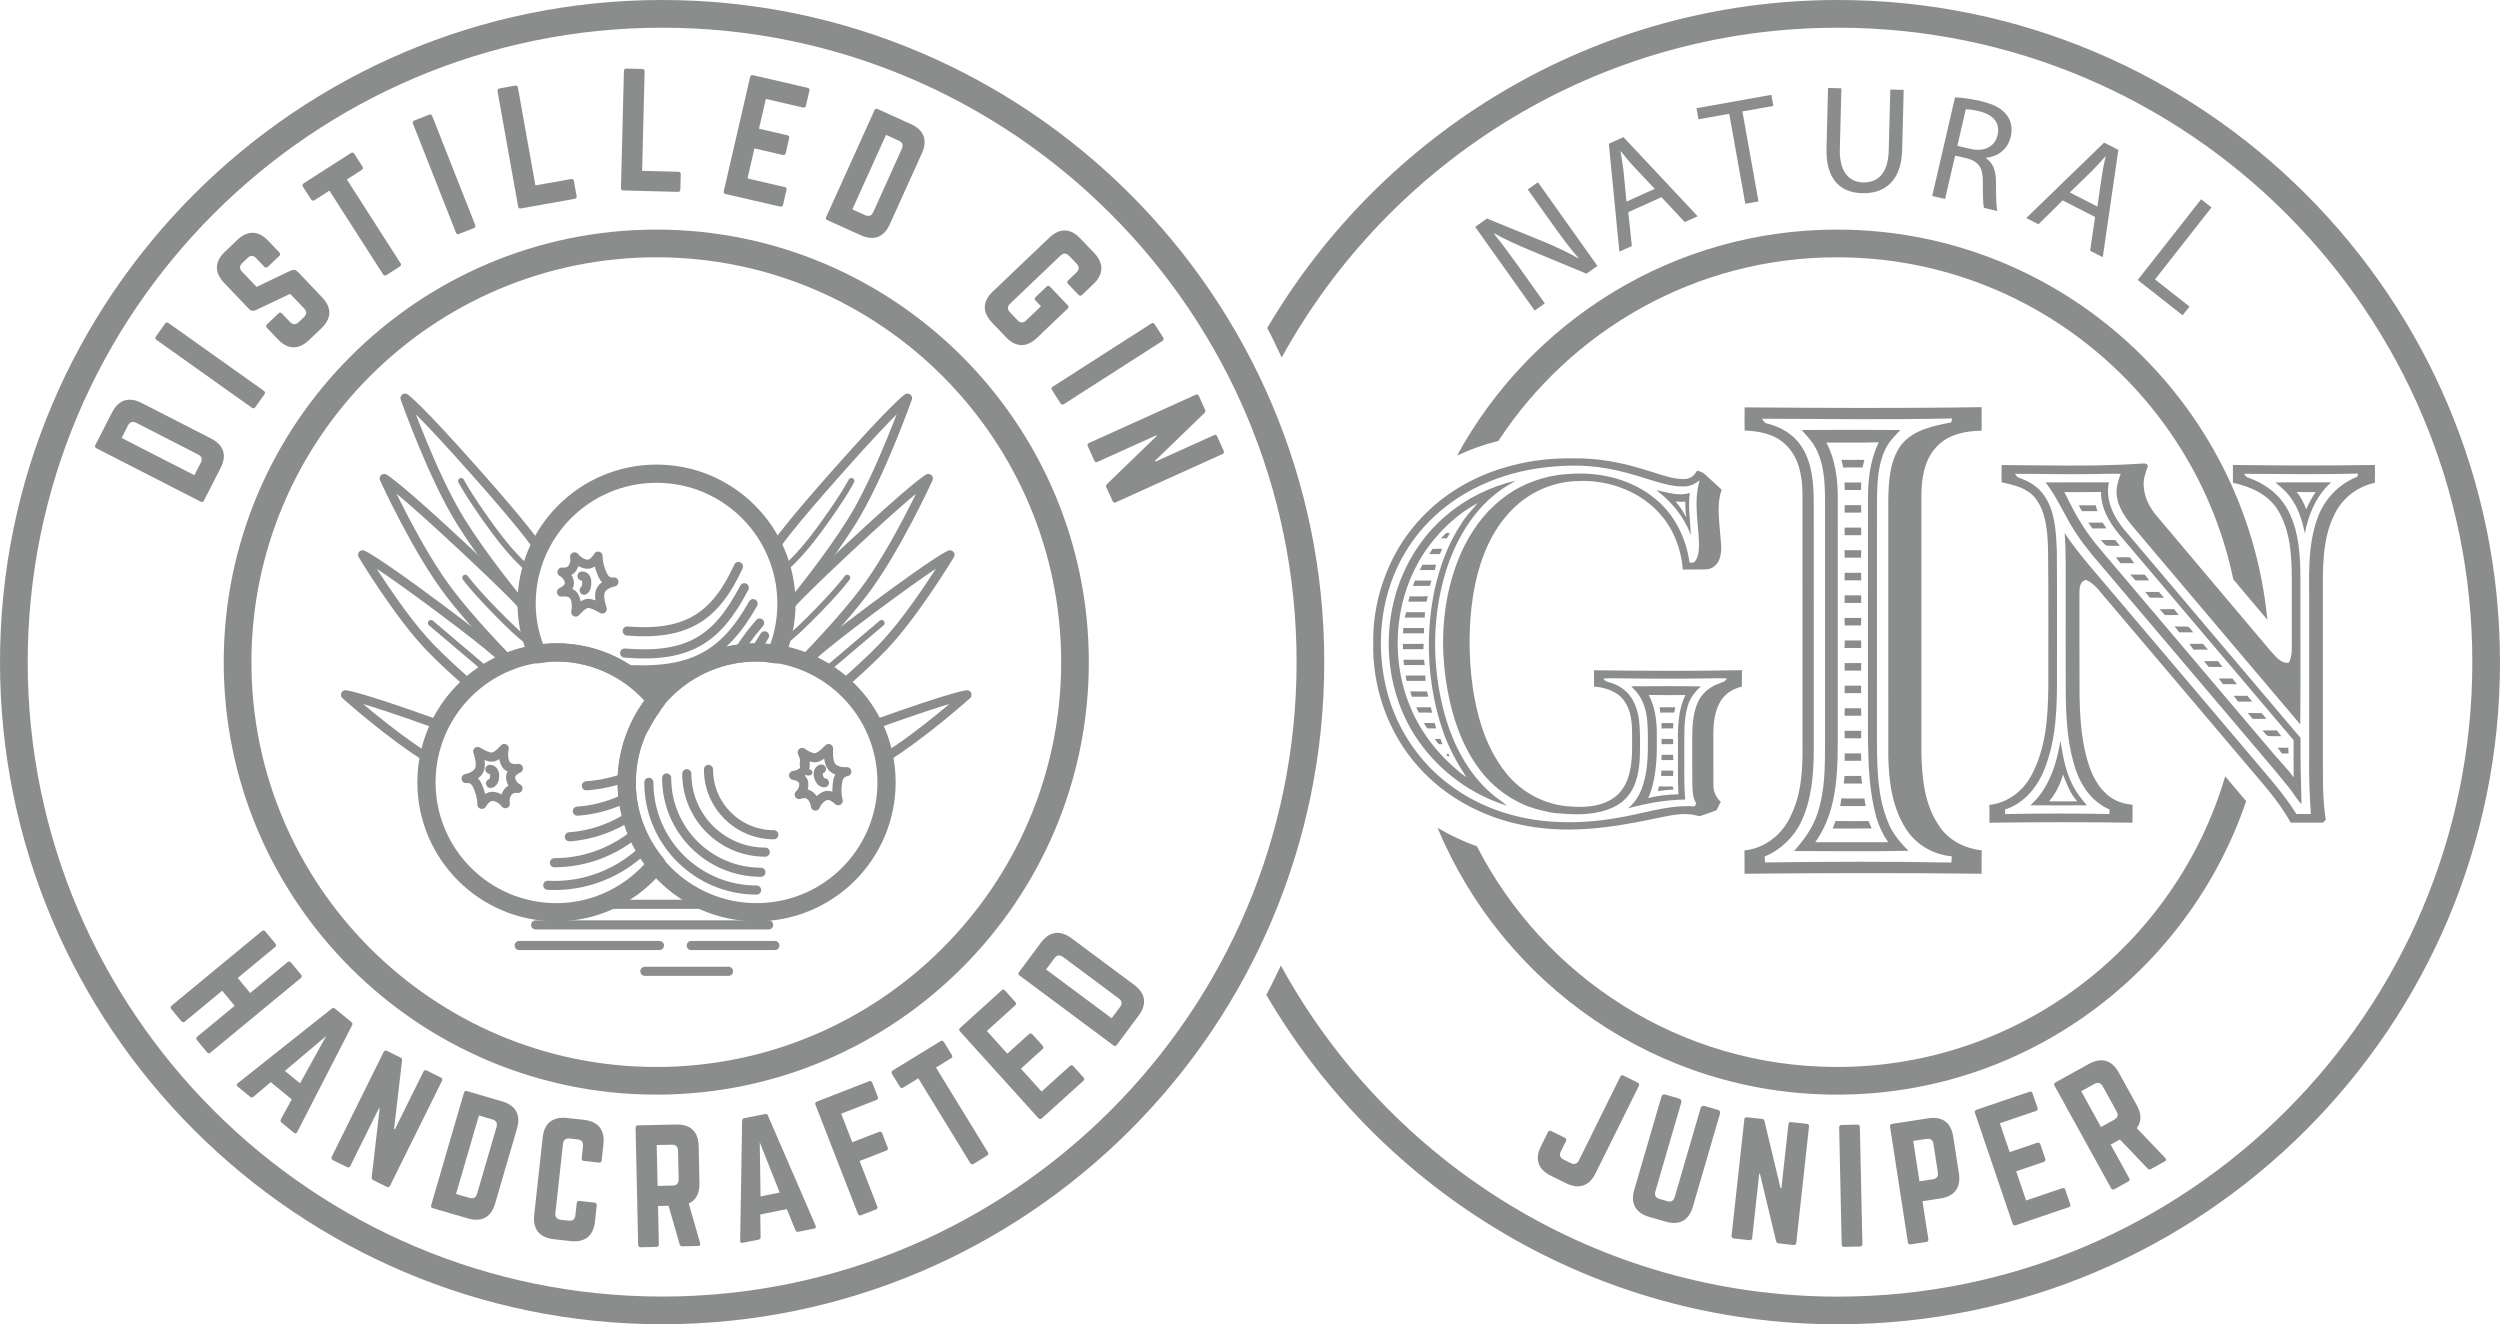 <?xml version="1.0" encoding="utf-8"?>
<!-- Generator: Adobe Illustrator 16.0.0, SVG Export Plug-In . SVG Version: 6.00 Build 0)  -->
<!DOCTYPE svg PUBLIC "-//W3C//DTD SVG 1.1//EN" "http://www.w3.org/Graphics/SVG/1.1/DTD/svg11.dtd">
<svg version="1.1" id="Ebene_1" xmlns="http://www.w3.org/2000/svg" xmlns:xlink="http://www.w3.org/1999/xlink" x="0px" y="0px"
	 width="78.4px" height="41.528px" viewBox="0 0 78.4 41.528" enable-background="new 0 0 78.4 41.528" xml:space="preserve">
<g>
	<path fill="#8B8D8D" d="M48.127,9.74l-1.865-2.624l0.369-0.263l1.785,0.729c0.412,0.169,0.761,0.338,1.076,0.518l0.006-0.01
		c-0.281-0.329-0.516-0.642-0.807-1.05l-0.78-1.098l0.319-0.227l1.865,2.624l-0.342,0.244l-1.78-0.739
		c-0.39-0.162-0.778-0.336-1.113-0.527l-0.009,0.013c0.255,0.316,0.487,0.626,0.797,1.062l0.797,1.121L48.127,9.74z"/>
</g>
<g>
	<path fill="#8B8D8D" d="M51.063,6.653l0.112,1.061l-0.392,0.177l-0.33-3.384L50.911,4.3l2.327,2.481l-0.405,0.183l-0.73-0.781
		L51.063,6.653z M51.891,5.922l-0.669-0.713c-0.152-0.162-0.273-0.317-0.395-0.467l-0.008,0.004
		c0.035,0.194,0.067,0.394,0.092,0.597l0.096,0.979L51.891,5.922z"/>
</g>
<g>
	<path fill="#8B8D8D" d="M54.229,3.569l-0.964,0.172l-0.063-0.348l2.347-0.419l0.063,0.348l-0.97,0.173l0.504,2.821L54.732,6.39
		L54.229,3.569z"/>
</g>
<g>
	<path fill="#8B8D8D" d="M57.746,2.77l-0.049,1.905c-0.018,0.721,0.295,1.034,0.725,1.045c0.477,0.012,0.791-0.295,0.809-1.007
		l0.049-1.905l0.42,0.011l-0.048,1.877c-0.024,0.988-0.556,1.381-1.253,1.363c-0.659-0.017-1.145-0.406-1.119-1.404l0.047-1.896
		L57.746,2.77z"/>
</g>
<g>
	<path fill="#8B8D8D" d="M61.309,3.052c0.214,0.006,0.512,0.051,0.791,0.115c0.434,0.1,0.695,0.243,0.849,0.465
		c0.126,0.176,0.165,0.41,0.109,0.652c-0.096,0.414-0.42,0.629-0.775,0.664l-0.003,0.015c0.222,0.139,0.314,0.396,0.314,0.738
		c0.001,0.462,0.006,0.781,0.043,0.917l-0.418-0.097c-0.031-0.1-0.039-0.386-0.037-0.797c0.007-0.454-0.123-0.656-0.488-0.755
		l-0.381-0.088L60.998,6.24l-0.404-0.093L61.309,3.052z M61.383,4.574l0.414,0.096c0.433,0.1,0.763-0.074,0.846-0.433
		c0.094-0.404-0.159-0.649-0.586-0.752c-0.196-0.046-0.34-0.059-0.41-0.056L61.383,4.574z"/>
</g>
<g>
	<path fill="#8B8D8D" d="M64.686,6.285l-0.76,0.749l-0.383-0.196l2.441-2.366L66.432,4.7l-0.49,3.366l-0.396-0.202l0.155-1.059
		L64.686,6.285z M65.773,6.478l0.142-0.968c0.031-0.221,0.076-0.412,0.119-0.6l-0.009-0.004c-0.13,0.147-0.266,0.298-0.41,0.444
		L64.91,6.035L65.773,6.478z"/>
</g>
<g>
	<path fill="#8B8D8D" d="M69.028,6.249l0.326,0.256l-1.773,2.258l1.082,0.85l-0.216,0.274L67.039,8.78L69.028,6.249z"/>
</g>
<g>
	<defs>
		<rect id="SVGID_1_" y="0" width="78.4" height="41.528"/>
	</defs>
	<clipPath id="SVGID_2_">
		<use xlink:href="#SVGID_1_"  overflow="visible"/>
	</clipPath>
	<path clip-path="url(#SVGID_2_)" fill="#8B8D8D" d="M38.171,13.685c-0.022-0.047-0.058-0.057-0.101-0.038l-1.839,0.831
		l-0.011-0.026l1.551-1.5c0.034-0.03,0.039-0.064,0.021-0.103l-0.194-0.431c-0.02-0.044-0.058-0.058-0.102-0.038l-3.345,1.512
		c-0.043,0.02-0.058,0.058-0.038,0.101l0.205,0.453c0.021,0.048,0.057,0.058,0.101,0.038l1.847-0.835l0.009,0.022l-1.558,1.508
		c-0.033,0.03-0.039,0.064-0.021,0.104l0.195,0.43c0.019,0.044,0.057,0.058,0.101,0.039l3.345-1.513
		c0.044-0.019,0.058-0.057,0.038-0.101L38.171,13.685z M36.21,10.168c-0.028-0.045-0.065-0.049-0.105-0.023l-3.091,1.981
		c-0.04,0.026-0.052,0.061-0.023,0.106l0.268,0.418c0.026,0.04,0.065,0.049,0.105,0.023l3.091-1.981
		c0.04-0.026,0.049-0.066,0.023-0.106L36.21,10.168z M31.133,9.143c-0.325,0.31-0.333,0.648-0.023,0.973l0.436,0.457
		c0.307,0.322,0.648,0.333,0.973,0.023l0.962-0.917c0.038-0.036,0.035-0.073,0.002-0.108L32.929,8.99
		c-0.036-0.038-0.07-0.039-0.108-0.003l-0.346,0.33c-0.034,0.033-0.038,0.07-0.002,0.108l0.172,0.18l-0.464,0.442
		c-0.094,0.09-0.185,0.084-0.271-0.006l-0.238-0.249c-0.086-0.09-0.087-0.182,0.007-0.271l1.578-1.505
		c0.09-0.085,0.181-0.087,0.27,0.007l0.238,0.249c0.086,0.09,0.084,0.185-0.006,0.271l-0.263,0.251
		c-0.035,0.033-0.039,0.07-0.003,0.108l0.33,0.345c0.033,0.035,0.073,0.036,0.108,0.003l0.36-0.343
		c0.325-0.31,0.33-0.651,0.023-0.973l-0.436-0.457c-0.31-0.325-0.647-0.333-0.972-0.023L31.133,9.143z M26.73,6.565l1.056-2.335
		l0.401,0.181c0.114,0.051,0.147,0.14,0.094,0.258l-0.896,1.982c-0.053,0.118-0.14,0.147-0.254,0.096L26.73,6.565z M25.91,6.804
		c-0.022,0.048-0.01,0.079,0.038,0.101l1.046,0.472c0.409,0.185,0.725,0.066,0.91-0.343l1.007-2.227
		c0.185-0.409,0.067-0.729-0.342-0.914l-1.045-0.473c-0.048-0.022-0.082-0.005-0.101,0.038L25.91,6.804z M25.382,2.844
		c0.011-0.046-0.001-0.078-0.057-0.091l-1.714-0.396c-0.042-0.009-0.076,0.012-0.087,0.059l-0.826,3.577
		c-0.01,0.046,0.011,0.081,0.053,0.091l1.714,0.395c0.056,0.013,0.081-0.011,0.092-0.057l0.107-0.466
		c0.012-0.051-0.002-0.078-0.057-0.091l-1.165-0.269l0.217-0.942l0.89,0.206c0.047,0.01,0.081-0.011,0.093-0.062l0.106-0.461
		c0.012-0.051-0.009-0.086-0.056-0.096l-0.89-0.206l0.215-0.932l1.165,0.269c0.056,0.013,0.082-0.016,0.093-0.062L25.382,2.844z
		 M20.137,5.357l1.137,0.029c0.052,0.001,0.075,0.03,0.074,0.078l-0.012,0.478c-0.001,0.053-0.026,0.076-0.078,0.075l-1.711-0.044
		c-0.048-0.001-0.076-0.026-0.074-0.078l0.093-3.67c0.001-0.048,0.03-0.076,0.078-0.075l0.497,0.013
		c0.052,0.001,0.076,0.03,0.074,0.078L20.137,5.357z M16.79,5.815l1.12-0.2c0.051-0.009,0.08,0.015,0.088,0.062l0.084,0.471
		c0.01,0.051-0.01,0.079-0.061,0.088l-1.685,0.301c-0.047,0.009-0.079-0.01-0.088-0.062l-0.646-3.614
		c-0.008-0.047,0.015-0.08,0.062-0.088l0.489-0.088c0.052-0.009,0.081,0.015,0.089,0.062L16.79,5.815z M12.994,3.779
		c-0.049,0.019-0.061,0.054-0.043,0.099l1.347,3.415c0.017,0.045,0.05,0.062,0.099,0.043l0.462-0.182
		c0.044-0.018,0.06-0.055,0.043-0.099l-1.347-3.416c-0.017-0.044-0.054-0.06-0.099-0.043L12.994,3.779z M9.523,5.749
		C9.483,5.774,9.475,5.813,9.5,5.854l0.258,0.402c0.026,0.04,0.066,0.048,0.106,0.023l0.467-0.3l1.682,2.625
		c0.028,0.044,0.065,0.049,0.106,0.023l0.418-0.268c0.044-0.029,0.051-0.062,0.023-0.106l-1.682-2.624l0.466-0.3
		c0.045-0.028,0.049-0.065,0.024-0.105L11.11,4.823c-0.026-0.041-0.062-0.052-0.106-0.023L9.523,5.749z M7.051,7.897
		C6.729,8.205,6.718,8.545,7.028,8.871l0.778,0.816C7.869,9.752,7.94,9.765,8.022,9.726l1.077-0.512l0.439,0.461
		c0.089,0.093,0.084,0.184-0.006,0.27l-0.166,0.159c-0.087,0.082-0.182,0.087-0.271-0.006L8.841,9.831
		c-0.036-0.038-0.07-0.039-0.108-0.003l-0.36,0.343c-0.034,0.033-0.039,0.07-0.002,0.108l0.346,0.364
		c0.31,0.325,0.651,0.329,0.973,0.023l0.388-0.37c0.325-0.31,0.333-0.648,0.023-0.973L9.339,8.523
		C9.276,8.458,9.209,8.45,9.127,8.481L8.046,8.997L7.59,8.519c-0.086-0.09-0.08-0.188,0.007-0.27L7.763,8.09
		C7.857,8,7.948,8.007,8.034,8.097l0.257,0.269C8.324,8.4,8.364,8.402,8.399,8.369l0.36-0.343C8.797,7.99,8.794,7.953,8.761,7.917
		l-0.35-0.367c-0.31-0.325-0.647-0.333-0.972-0.023L7.051,7.897z M4.889,10.552c-0.03,0.043-0.021,0.079,0.018,0.107l2.992,2.128
		c0.039,0.027,0.076,0.025,0.107-0.018l0.288-0.405c0.027-0.039,0.021-0.079-0.018-0.107l-2.992-2.127
		c-0.039-0.028-0.079-0.021-0.107,0.018L4.889,10.552z M6.095,14.902l-2.281-1.168l0.2-0.392c0.057-0.111,0.147-0.14,0.262-0.081
		l1.937,0.992c0.115,0.059,0.139,0.147,0.083,0.257L6.095,14.902z M6.292,15.732c0.047,0.024,0.079,0.014,0.103-0.033l0.523-1.021
		c0.205-0.4,0.101-0.722-0.299-0.926l-2.175-1.114c-0.399-0.205-0.725-0.104-0.93,0.296l-0.523,1.021
		c-0.024,0.047-0.009,0.082,0.033,0.103L6.292,15.732z"/>
	<path clip-path="url(#SVGID_2_)" fill="#8B8D8D" d="M34.861,31.932l-2.056-1.53l0.263-0.353c0.074-0.101,0.168-0.114,0.271-0.037
		l1.746,1.3c0.103,0.077,0.113,0.167,0.039,0.268L34.861,31.932z M34.917,32.783c0.042,0.032,0.075,0.027,0.107-0.015l0.685-0.921
		c0.268-0.36,0.219-0.694-0.142-0.962l-1.96-1.459c-0.36-0.269-0.698-0.222-0.966,0.138l-0.685,0.921
		c-0.032,0.042-0.023,0.078,0.015,0.106L34.917,32.783z M31.518,31.064c-0.032-0.036-0.066-0.044-0.108-0.006l-1.305,1.18
		c-0.032,0.028-0.034,0.069-0.002,0.104l2.461,2.724c0.032,0.036,0.072,0.038,0.104,0.009l1.305-1.179
		c0.043-0.039,0.038-0.073,0.006-0.107l-0.32-0.354c-0.036-0.039-0.066-0.044-0.108-0.006l-0.887,0.801l-0.648-0.717l0.678-0.612
		c0.035-0.032,0.037-0.071,0.002-0.11l-0.317-0.352c-0.035-0.039-0.076-0.041-0.111-0.009l-0.678,0.612l-0.641-0.71l0.886-0.802
		c0.043-0.039,0.035-0.075,0.003-0.111L31.518,31.064z M27.996,33.569c-0.041,0.025-0.05,0.065-0.025,0.106l0.249,0.407
		c0.025,0.041,0.065,0.05,0.105,0.024l0.473-0.29l1.629,2.659c0.027,0.044,0.064,0.05,0.105,0.025l0.423-0.261
		c0.045-0.026,0.053-0.06,0.025-0.104l-1.628-2.658l0.473-0.29c0.045-0.027,0.05-0.063,0.025-0.104l-0.249-0.407
		c-0.025-0.041-0.06-0.053-0.105-0.025L27.996,33.569z M27.354,33.951c-0.017-0.045-0.054-0.061-0.099-0.044l-1.639,0.64
		c-0.049,0.019-0.061,0.054-0.043,0.099l1.332,3.421c0.017,0.044,0.05,0.063,0.099,0.043l0.463-0.18
		c0.044-0.017,0.061-0.055,0.043-0.099l-0.553-1.422l0.837-0.326c0.045-0.018,0.063-0.051,0.044-0.1l-0.173-0.444
		c-0.018-0.045-0.055-0.061-0.099-0.043l-0.838,0.325l-0.349-0.896l1.105-0.43c0.045-0.019,0.061-0.056,0.044-0.1L27.354,33.951z
		 M24.451,37.399l-0.6,0.12l-0.025-1.697L24.451,37.399z M25.528,38.53c0.057-0.011,0.07-0.043,0.05-0.093l-1.495-3.451
		c-0.018-0.045-0.05-0.058-0.092-0.049l-0.652,0.129c-0.042,0.009-0.066,0.033-0.066,0.082l-0.062,3.76
		c-0.003,0.055,0.026,0.078,0.077,0.067l0.502-0.099c0.042-0.01,0.061-0.037,0.062-0.081l-0.01-0.71l0.834-0.166l0.268,0.659
		c0.017,0.039,0.045,0.059,0.088,0.051L25.528,38.53z M20.622,37.19l-0.028-1.282l0.474-0.01c0.124-0.003,0.192,0.063,0.195,0.188
		l0.02,0.898c0.002,0.124-0.063,0.193-0.187,0.195L20.622,37.19z M21.91,35.938c-0.01-0.449-0.254-0.683-0.703-0.673l-1.2,0.026
		c-0.048,0.001-0.076,0.03-0.075,0.077l0.08,3.672c0.001,0.048,0.031,0.075,0.078,0.074l0.497-0.011
		c0.048-0.001,0.076-0.031,0.075-0.078l-0.026-1.205l0.33-0.007l0.347,1.207c0.01,0.043,0.035,0.066,0.082,0.065l0.497-0.012
		c0.053-0.001,0.081-0.029,0.065-0.087L21.6,37.742c0.227-0.105,0.342-0.317,0.335-0.638L21.91,35.938z M18.924,35.878
		c0.049-0.446-0.167-0.71-0.609-0.76l-0.533-0.058c-0.446-0.049-0.714,0.162-0.763,0.608l-0.267,2.434
		c-0.048,0.447,0.168,0.711,0.614,0.76l0.533,0.059c0.442,0.048,0.71-0.163,0.759-0.609l0.056-0.513
		c0.005-0.048-0.02-0.08-0.068-0.085l-0.475-0.053c-0.052-0.006-0.079,0.021-0.084,0.068l-0.042,0.38
		c-0.014,0.129-0.087,0.184-0.211,0.17l-0.247-0.027c-0.124-0.014-0.184-0.082-0.17-0.211l0.238-2.167
		c0.013-0.124,0.082-0.185,0.211-0.17l0.247,0.027c0.124,0.013,0.183,0.087,0.17,0.211l-0.042,0.38
		c-0.005,0.047,0.015,0.078,0.068,0.084l0.475,0.053c0.047,0.005,0.079-0.021,0.084-0.068L18.924,35.878z M14.301,37.443
		l0.718-2.461l0.422,0.123c0.12,0.035,0.165,0.118,0.129,0.242l-0.609,2.089c-0.036,0.124-0.117,0.165-0.237,0.13L14.301,37.443z
		 M13.522,37.794c-0.015,0.051,0.001,0.08,0.052,0.095l1.101,0.321c0.431,0.126,0.728-0.037,0.853-0.469l0.684-2.346
		c0.126-0.431-0.035-0.731-0.467-0.857l-1.101-0.321c-0.051-0.015-0.082,0.006-0.095,0.052L13.522,37.794z M13.382,33.571
		c-0.048-0.022-0.082-0.008-0.103,0.035l-0.895,1.809l-0.026-0.014l0.25-2.144c0.006-0.044-0.011-0.074-0.049-0.093l-0.424-0.21
		c-0.043-0.021-0.081-0.009-0.103,0.033l-1.629,3.29c-0.021,0.043-0.008,0.081,0.034,0.104l0.446,0.22
		c0.047,0.023,0.081,0.008,0.102-0.034l0.9-1.816l0.021,0.011l-0.25,2.154c-0.006,0.045,0.011,0.074,0.05,0.094l0.423,0.21
		c0.043,0.021,0.082,0.008,0.103-0.035l1.629-3.29c0.021-0.043,0.009-0.081-0.034-0.102L13.382,33.571z M9.408,33.972l-0.473-0.388
		l1.296-1.096L9.408,33.972z M9.217,35.521c0.044,0.037,0.077,0.027,0.103-0.02l1.72-3.345c0.023-0.043,0.013-0.075-0.02-0.104
		l-0.513-0.421c-0.033-0.027-0.068-0.031-0.105,0L7.456,33.97c-0.045,0.032-0.045,0.069-0.004,0.103l0.395,0.324
		c0.033,0.027,0.067,0.024,0.102-0.003l0.542-0.458l0.658,0.54l-0.34,0.625c-0.02,0.039-0.017,0.073,0.017,0.1L9.217,35.521z
		 M7.845,31.141l-0.39-0.472L8.627,29.7c0.036-0.03,0.04-0.07,0.01-0.107l-0.313-0.379c-0.037-0.045-0.074-0.045-0.111-0.015
		l-2.831,2.337c-0.037,0.03-0.044,0.067-0.008,0.111l0.314,0.38c0.03,0.036,0.07,0.04,0.107,0.011l1.173-0.969l0.39,0.473
		L6.186,32.51c-0.037,0.031-0.04,0.071-0.01,0.107l0.313,0.38c0.037,0.045,0.074,0.045,0.111,0.014l2.831-2.337
		c0.037-0.03,0.044-0.067,0.007-0.111l-0.313-0.38c-0.03-0.036-0.071-0.04-0.108-0.01L7.845,31.141z"/>
	<path clip-path="url(#SVGID_2_)" fill="#8B8D8D" d="M65.886,35.343l-0.619-1.123l0.415-0.229c0.108-0.06,0.199-0.032,0.26,0.075
		l0.435,0.788c0.061,0.108,0.034,0.199-0.075,0.26L65.886,35.343z M66.445,33.635c-0.217-0.393-0.542-0.487-0.936-0.271l-1.05,0.581
		c-0.042,0.023-0.053,0.063-0.029,0.104l1.774,3.214c0.023,0.042,0.063,0.053,0.104,0.03l0.435-0.24
		c0.042-0.023,0.053-0.063,0.03-0.104l-0.582-1.054l0.289-0.16l0.868,0.908c0.028,0.033,0.061,0.042,0.103,0.02l0.435-0.24
		c0.047-0.025,0.058-0.064,0.018-0.107l-0.895-0.938c0.152-0.198,0.155-0.44,0-0.721L66.445,33.635z M63.74,34.287
		c-0.015-0.045-0.043-0.066-0.097-0.049l-1.665,0.566c-0.041,0.014-0.06,0.05-0.044,0.095l1.181,3.477
		c0.015,0.046,0.052,0.063,0.092,0.05l1.666-0.566c0.054-0.018,0.063-0.052,0.048-0.097l-0.153-0.452
		c-0.018-0.05-0.043-0.065-0.098-0.048l-1.132,0.384l-0.31-0.915l0.863-0.293c0.047-0.016,0.063-0.052,0.048-0.102l-0.152-0.447
		c-0.018-0.05-0.054-0.068-0.099-0.053l-0.865,0.294l-0.308-0.906l1.132-0.384c0.055-0.02,0.062-0.057,0.047-0.103L63.74,34.287z
		 M60.194,37.047l-0.195-1.268l0.416-0.063c0.128-0.02,0.2,0.037,0.218,0.16l0.138,0.889c0.018,0.118-0.032,0.199-0.16,0.218
		L60.194,37.047z M59.831,38.96c0.007,0.047,0.04,0.07,0.087,0.063l0.491-0.075c0.052-0.008,0.071-0.039,0.064-0.088l-0.184-1.19
		l0.567-0.087c0.443-0.068,0.643-0.346,0.576-0.784l-0.179-1.154c-0.067-0.443-0.34-0.643-0.783-0.575l-1.135,0.175
		c-0.048,0.008-0.071,0.04-0.063,0.087L59.831,38.96z M57.75,35.279c-0.052,0.001-0.076,0.03-0.074,0.078l0.079,3.67
		c0.002,0.049,0.026,0.076,0.079,0.075l0.496-0.011c0.048-0.001,0.076-0.03,0.075-0.078l-0.08-3.671
		c-0.001-0.047-0.03-0.075-0.078-0.074L57.75,35.279z M56.169,35.189c-0.052-0.006-0.079,0.021-0.084,0.067l-0.22,2.006
		l-0.028-0.003l-0.502-2.099c-0.01-0.044-0.036-0.067-0.079-0.071l-0.47-0.052c-0.047-0.005-0.079,0.021-0.084,0.067l-0.4,3.65
		c-0.005,0.047,0.021,0.079,0.068,0.084l0.494,0.054c0.052,0.006,0.079-0.02,0.084-0.067l0.221-2.016l0.023,0.003l0.506,2.109
		c0.01,0.044,0.036,0.065,0.079,0.071l0.47,0.051c0.047,0.006,0.079-0.021,0.084-0.067l0.4-3.649
		c0.005-0.048-0.021-0.079-0.068-0.084L56.169,35.189z M53.45,34.682c-0.05-0.015-0.104,0.015-0.118,0.065l-0.813,2.791
		c-0.036,0.124-0.118,0.165-0.237,0.13l-0.239-0.07c-0.12-0.034-0.167-0.113-0.13-0.237l0.813-2.791
		c0.015-0.05-0.015-0.103-0.065-0.117l-0.44-0.129c-0.051-0.015-0.104,0.015-0.118,0.065l-0.852,2.919
		c-0.125,0.431,0.037,0.728,0.468,0.854l0.516,0.149c0.431,0.125,0.727-0.037,0.853-0.468l0.852-2.919
		c0.015-0.051-0.016-0.104-0.065-0.119L53.45,34.682z M49.515,36.389c-0.056,0.111-0.146,0.142-0.257,0.086l-0.223-0.11
		c-0.112-0.055-0.142-0.145-0.087-0.256l0.161-0.325c0.021-0.044,0.008-0.081-0.034-0.103l-0.428-0.212
		c-0.047-0.024-0.082-0.009-0.104,0.034l-0.22,0.445c-0.2,0.402-0.092,0.723,0.311,0.922l0.48,0.237
		c0.398,0.198,0.722,0.093,0.922-0.311l1.358-2.742c0.021-0.043,0.008-0.081-0.035-0.102l-0.445-0.222
		c-0.047-0.022-0.081-0.008-0.102,0.035L49.515,36.389z"/>
	<path clip-path="url(#SVGID_2_)" fill="#8B8D8D" d="M20.764,0.869c-10.97,0-19.895,8.926-19.895,19.896
		c0,10.97,8.925,19.895,19.895,19.895c10.971,0,19.897-8.925,19.897-19.895C40.661,9.795,31.735,0.869,20.764,0.869 M20.764,41.528
		C9.314,41.528,0,32.215,0,20.765S9.314,0,20.764,0s20.765,9.315,20.765,20.765S32.214,41.528,20.764,41.528"/>
	<path clip-path="url(#SVGID_2_)" fill="#8B8D8D" d="M78.4,20.766C78.4,9.316,69.085,0,57.636,0
		c-7.625,0-14.285,4.144-17.896,10.287c0.165,0.3,0.303,0.616,0.454,0.925c3.386-6.158,9.933-10.343,17.442-10.343
		c10.971,0,19.896,8.926,19.896,19.897c0,10.97-8.926,19.896-19.896,19.896c-7.526,0-14.088-4.202-17.468-10.384
		c-0.15,0.309-0.292,0.62-0.457,0.92c3.604,6.167,10.28,10.331,17.925,10.331C69.085,41.528,78.4,32.215,78.4,20.766"/>
	<path clip-path="url(#SVGID_2_)" fill="#8B8D8D" d="M46.315,26.539c-0.434-0.152-0.845-0.348-1.234-0.58
		c2.044,4.908,6.888,8.369,12.527,8.369c5.954,0,11.012-3.86,12.832-9.204l-0.658-0.778c-1.551,5.26-6.417,9.114-12.174,9.114
		C52.688,33.46,48.422,30.641,46.315,26.539 M71.105,19.437C70.436,12.579,64.641,7.2,57.608,7.2c-5.135,0-9.61,2.868-11.915,7.086
		c0.413-0.191,0.845-0.347,1.296-0.459c2.27-3.462,6.179-5.758,10.619-5.758c6.111,0,11.227,4.341,12.428,10.1
		C70.393,18.592,70.749,19.015,71.105,19.437"/>
	<path clip-path="url(#SVGID_2_)" fill="#8B8D8D" d="M53.302,15.063c-0.204,0.667-0.03,1.364-0.021,2.044
		c-0.007,0.187-0.018,0.401-0.166,0.537c-0.033,0-0.099-0.001-0.131-0.001c-0.104-0.748-0.451-1.476-1.034-1.966
		c-0.746-0.641-1.77-0.891-2.736-0.814c-0.521,0.023-1.036,0.162-1.506,0.393c-0.617,0.311-1.134,0.802-1.507,1.382
		c-0.384,0.582-0.627,1.245-0.779,1.923c-0.219,1.017-0.216,2.076-0.025,3.097c0.155,0.836,0.431,1.667,0.926,2.366
		c0.492,0.711,1.253,1.242,2.106,1.408c0.17,0.044,0.343,0.078,0.519,0.079c0.549,0.051,1.13,0.042,1.64-0.192
		c0.331-0.147,0.59-0.442,0.701-0.786c0.164-0.456,0.14-0.948,0.141-1.425c-0.006-0.373-0.023-0.763-0.199-1.101
		c-0.127-0.267-0.368-0.469-0.643-0.57c-0.106-0.043-0.241-0.047-0.308-0.155c0.111-0.014,0.223-0.015,0.334-0.012
		c0.978,0.015,1.956,0.019,2.934,0.005c0.202,0,0.405-0.014,0.606,0.003c-0.054,0.111-0.183,0.126-0.284,0.172
		c-0.267,0.103-0.504,0.3-0.621,0.565c-0.149,0.327-0.176,0.693-0.181,1.049c0,0.496-0.002,0.991,0.003,1.487
		c0.008,0.219-0.001,0.455,0.125,0.646c-0.017,0.03-0.035,0.062-0.052,0.092c-0.644-0.052-1.273,0.126-1.896,0.257
		c-0.796,0.175-1.614,0.275-2.43,0.228c-1.194-0.051-2.39-0.43-3.349-1.155c-1.028-0.758-1.754-1.904-2.024-3.152
		c-0.308-1.397-0.116-2.926,0.631-4.158c0.571-0.957,1.465-1.705,2.485-2.145c0.538-0.239,1.109-0.397,1.692-0.48
		c0.707-0.101,1.432-0.119,2.138,0.005c0.417,0.074,0.824,0.189,1.229,0.318c0.401,0.119,0.808,0.269,1.231,0.247
		C53.02,15.247,53.169,15.163,53.302,15.063 M53.991,15.355c-0.179-0.159-0.351-0.326-0.53-0.486
		c-0.063-0.065-0.155-0.082-0.236-0.112c-0.056,0.079-0.108,0.166-0.197,0.212c-0.149,0.084-0.327,0.053-0.489,0.033
		c-0.313-0.053-0.61-0.171-0.916-0.259c-0.749-0.24-1.534-0.387-2.323-0.369c-1.23-0.018-2.479,0.273-3.541,0.91
		c-0.877,0.528-1.608,1.299-2.071,2.213c-0.41,0.811-0.634,1.721-0.623,2.631c-0.039,1.426,0.467,2.872,1.428,3.933
		c0.84,0.939,2.006,1.563,3.237,1.809c1.347,0.287,2.736,0.104,4.066-0.18c0.49-0.089,0.999-0.254,1.492-0.092
		c0.185-0.052,0.361-0.129,0.543-0.189c0.041-0.09,0.086-0.177,0.133-0.263c-0.141-0.128-0.229-0.311-0.23-0.501
		c-0.007-0.527,0-1.056-0.003-1.583c-0.001-0.366,0.032-0.752,0.226-1.073c0.146-0.242,0.4-0.392,0.668-0.458
		c0.001-0.172-0.003-0.344,0.005-0.515c-1.547,0.031-3.095,0.023-4.642,0.003c0.003,0.171,0.001,0.342,0.002,0.512
		c0.367,0.029,0.766,0.157,0.97,0.486c0.271,0.412,0.216,0.926,0.223,1.394c-0.001,0.521-0.05,1.102-0.434,1.492
		c-0.392,0.378-0.976,0.43-1.492,0.389c-0.794-0.038-1.55-0.442-2.039-1.065c-0.688-0.867-0.964-1.981-1.081-3.061
		c-0.091-0.952-0.067-1.92,0.127-2.858c0.182-0.855,0.533-1.705,1.161-2.33c0.515-0.527,1.23-0.851,1.967-0.889
		c0.934-0.064,1.913,0.251,2.573,0.928c0.486,0.488,0.755,1.162,0.807,1.843c0.245-0.004,0.49,0.004,0.734-0.004
		c0.182-0.006,0.339-0.137,0.408-0.299c0.117-0.302,0.039-0.629,0.02-0.94C53.902,16.198,53.848,15.759,53.991,15.355"/>
	<path clip-path="url(#SVGID_2_)" fill="#8B8D8D" d="M46.339,15.773c-0.172,0.219-0.375,0.415-0.515,0.658
		c-0.414,0.615-0.666,1.324-0.831,2.043c-0.313,1.476-0.227,3.038,0.261,4.467c0.179,0.511,0.44,0.984,0.733,1.437
		c-0.772-0.572-1.41-1.337-1.77-2.232c-0.671-1.625-0.46-3.597,0.589-5.018C45.215,16.577,45.737,16.104,46.339,15.773
		 M47.528,15.071c-0.79,0.191-1.542,0.556-2.162,1.082c-0.63,0.528-1.119,1.218-1.424,1.98c-0.667,1.662-0.484,3.664,0.563,5.132
		c0.664,0.942,1.647,1.658,2.748,1.999c-0.148-0.138-0.329-0.236-0.478-0.375c-0.75-0.645-1.214-1.563-1.475-2.504
		c-0.415-1.522-0.403-3.172,0.108-4.669c0.319-0.905,0.846-1.767,1.635-2.334C47.195,15.262,47.372,15.182,47.528,15.071"/>
	<path clip-path="url(#SVGID_2_)" fill="#8B8D8D" d="M52.881,16.219c-0.097-0.172-0.202-0.342-0.336-0.49
		c0.102,0.009,0.205,0.009,0.307,0.003C52.851,15.896,52.859,16.059,52.881,16.219 M52.993,15.458
		c-0.352,0.114-0.705-0.021-1.051-0.086c0.479,0.358,0.872,0.838,1.081,1.402C53.012,16.336,52.931,15.897,52.993,15.458"/>
	<path clip-path="url(#SVGID_2_)" fill="#8B8D8D" d="M45.184,16.883c0.058-0.056,0.113-0.112,0.17-0.168
		c0.029,0,0.086,0.002,0.115,0.002c-0.033,0.055-0.065,0.11-0.099,0.165C45.308,16.882,45.246,16.882,45.184,16.883"/>
	<path clip-path="url(#SVGID_2_)" fill="#8B8D8D" d="M44.923,17.214c0.1,0,0.201-0.002,0.301-0.007
		c-0.022,0.056-0.046,0.113-0.067,0.169c-0.112,0.003-0.224,0.002-0.335,0.002C44.854,17.323,44.889,17.269,44.923,17.214"/>
	<path clip-path="url(#SVGID_2_)" fill="#8B8D8D" d="M44.522,17.878c0.028-0.056,0.057-0.112,0.086-0.167
		c0.143,0,0.285,0,0.427-0.003c-0.014,0.057-0.028,0.114-0.041,0.171C44.836,17.874,44.679,17.875,44.522,17.878"/>
	<path clip-path="url(#SVGID_2_)" fill="#8B8D8D" d="M44.372,18.205c0.173,0.001,0.347,0,0.519,0.001
		c-0.018,0.055-0.034,0.111-0.051,0.166c-0.178,0.001-0.354-0.002-0.531,0.004C44.33,18.32,44.353,18.262,44.372,18.205"/>
	<path clip-path="url(#SVGID_2_)" fill="#8B8D8D" d="M44.207,18.702c0.191,0,0.381,0.005,0.572-0.005
		c-0.018,0.057-0.03,0.114-0.043,0.172c-0.191-0.002-0.382-0.001-0.573-0.002C44.178,18.812,44.193,18.757,44.207,18.702"/>
	<path clip-path="url(#SVGID_2_)" fill="#8B8D8D" d="M44.097,19.199c0.197,0.002,0.396,0.002,0.592,0
		c-0.003,0.042-0.009,0.127-0.011,0.169c-0.208-0.003-0.417-0.005-0.625,0.002C44.063,19.327,44.086,19.242,44.097,19.199"/>
	<path clip-path="url(#SVGID_2_)" fill="#8B8D8D" d="M44.008,19.694c0.216,0.003,0.433,0.001,0.648,0.001v0.167h-0.66
		C44.001,19.807,44.004,19.75,44.008,19.694"/>
	<path clip-path="url(#SVGID_2_)" fill="#8B8D8D" d="M43.994,20.193c0.218-0.001,0.435,0.004,0.652-0.004
		c-0.003,0.043-0.007,0.128-0.008,0.171c-0.214-0.003-0.428-0.001-0.642-0.001C43.996,20.317,43.994,20.234,43.994,20.193"/>
	<path clip-path="url(#SVGID_2_)" fill="#8B8D8D" d="M44.013,20.688c0.214,0.002,0.427,0.001,0.641,0.001
		c0.007,0.042,0.02,0.126,0.027,0.168c-0.218-0.004-0.436-0.004-0.652-0.001C44.024,20.814,44.017,20.73,44.013,20.688"/>
	<path clip-path="url(#SVGID_2_)" fill="#8B8D8D" d="M44.079,21.186c0.205,0,0.41,0.001,0.616-0.002
		c0.003,0.056,0.007,0.112,0.011,0.168c-0.2,0-0.399,0-0.6,0.001C44.098,21.297,44.089,21.242,44.079,21.186"/>
	<path clip-path="url(#SVGID_2_)" fill="#8B8D8D" d="M51.69,25.026c0.259-0.604,0.276-1.273,0.268-1.918
		c0.007-0.448-0.041-0.911-0.252-1.314c0.384,0.008,0.766,0.004,1.148,0.002c-0.202,0.42-0.238,0.896-0.234,1.355
		c0.006,0.586-0.013,1.173,0.015,1.759C52.316,24.916,51.999,24.949,51.69,25.026 M51.447,21.88
		c0.187,0.316,0.219,0.693,0.228,1.052c0.004,0.568,0.027,1.151-0.155,1.697c-0.082,0.28-0.241,0.532-0.463,0.72
		c0.585-0.16,1.186-0.267,1.793-0.276c-0.049-0.523-0.024-1.047-0.031-1.571c0.006-0.458-0.025-0.928,0.111-1.372
		c0.07-0.238,0.225-0.439,0.407-0.603c-0.726-0.017-1.452-0.006-2.18-0.005C51.263,21.633,51.372,21.744,51.447,21.88"/>
	<path clip-path="url(#SVGID_2_)" fill="#8B8D8D" d="M44.224,21.682c0.175,0.004,0.35,0.002,0.525,0.003
		c0.018,0.054,0.032,0.108,0.045,0.163c-0.172,0.001-0.345,0-0.518,0.002C44.264,21.808,44.236,21.724,44.224,21.682"/>
	<path clip-path="url(#SVGID_2_)" fill="#8B8D8D" d="M44.412,22.179c0.151,0.002,0.305,0.002,0.458,0.001
		c0.012,0.058,0.025,0.114,0.042,0.171c-0.141-0.007-0.28-0.007-0.42-0.003C44.466,22.292,44.438,22.235,44.412,22.179"/>
	<path clip-path="url(#SVGID_2_)" fill="#8B8D8D" d="M52.045,22.181c0.164-0.001,0.328,0,0.492-0.001
		c-0.008,0.042-0.023,0.125-0.032,0.166c-0.146-0.001-0.291-0.002-0.437,0.003C52.063,22.307,52.052,22.223,52.045,22.181"/>
	<path clip-path="url(#SVGID_2_)" fill="#8B8D8D" d="M44.65,22.673c0.114,0.003,0.229,0.004,0.343,0.002
		c0.011,0.042,0.034,0.126,0.045,0.168c-0.093-0.001-0.187-0.001-0.279,0C44.724,22.786,44.687,22.73,44.65,22.673"/>
	<path clip-path="url(#SVGID_2_)" fill="#8B8D8D" d="M52.104,22.675c0.123,0.002,0.246,0.003,0.369,0.001
		c-0.001,0.056-0.002,0.11-0.002,0.167c-0.122-0.001-0.243-0.001-0.364,0.001C52.106,22.786,52.105,22.73,52.104,22.675"/>
	<path clip-path="url(#SVGID_2_)" fill="#8B8D8D" d="M44.993,23.176c0.061-0.002,0.119-0.004,0.179-0.006
		c0.021,0.056,0.042,0.112,0.063,0.168h-0.118C45.076,23.284,45.034,23.229,44.993,23.176"/>
	<path clip-path="url(#SVGID_2_)" fill="#8B8D8D" d="M52.106,23.172c0.12,0.001,0.24,0.001,0.359,0.003
		c0.002,0.053,0.004,0.106,0.009,0.16c-0.122,0.004-0.244,0.003-0.367,0.004C52.107,23.297,52.106,23.214,52.106,23.172"/>
	<path clip-path="url(#SVGID_2_)" fill="#8B8D8D" d="M45.374,23.637c0.063,0,0.085,0.028,0.067,0.084
		C45.38,23.722,45.356,23.693,45.374,23.637"/>
	<path clip-path="url(#SVGID_2_)" fill="#8B8D8D" d="M52.108,23.67c0.12,0,0.24,0,0.36,0.001c0.003,0.055,0.005,0.111,0.008,0.166
		c-0.124-0.003-0.248-0.002-0.373,0.001C52.105,23.782,52.107,23.726,52.108,23.67"/>
	<path clip-path="url(#SVGID_2_)" fill="#8B8D8D" d="M52.104,24.165c0.123,0.001,0.246,0.002,0.369,0.001
		c-0.001,0.056-0.002,0.111-0.004,0.167c-0.126-0.001-0.252-0.001-0.378,0C52.096,24.277,52.101,24.221,52.104,24.165"/>
	<path clip-path="url(#SVGID_2_)" fill="#8B8D8D" d="M52.022,24.662c0.144,0.002,0.289,0.002,0.433,0.002
		c0.01,0.031,0.02,0.062,0.031,0.094c-0.165,0.01-0.33,0.024-0.493,0.052C52,24.773,52.015,24.699,52.022,24.662"/>
	<path clip-path="url(#SVGID_2_)" fill="#8B8D8D" d="M61.22,13.123c-0.008,0.03-0.023,0.092-0.031,0.123
		c-0.56,0.108-1.183,0.233-1.563,0.699c-0.377,0.509-0.4,1.175-0.41,1.784c0,2.663-0.001,5.325,0.001,7.987
		c0.015,0.782,0.121,1.606,0.552,2.276c0.313,0.493,0.859,0.813,1.439,0.862c-0.003,0.05-0.01,0.146-0.013,0.195
		c-1.947-0.037-3.896-0.027-5.845-0.004c-0.003-0.046-0.007-0.139-0.009-0.186c0.501-0.206,0.913-0.602,1.145-1.092
		c0.329-0.694,0.389-1.478,0.394-2.236c0-2.602,0-5.203-0.001-7.803c-0.005-0.611-0.055-1.27-0.423-1.782
		c-0.237-0.343-0.62-0.555-1.017-0.659c-0.091-0.01-0.141-0.081-0.179-0.156C57.247,13.139,59.233,13.165,61.22,13.123
		 M62.143,13.508c-0.002-0.247-0.002-0.493,0.001-0.74c-2.477,0.04-4.955,0.025-7.432,0.007c-0.005,0.242-0.005,0.484,0,0.726
		c0.448,0.018,0.928,0.106,1.266,0.426c0.429,0.386,0.545,0.994,0.547,1.547c0.003,2.602,0,5.205,0.001,7.809
		c0.011,0.791-0.017,1.617-0.385,2.337c-0.263,0.563-0.808,0.988-1.436,1.049c0.006,0.244,0.004,0.489,0.004,0.732
		c2.478-0.025,4.956-0.03,7.433,0c0-0.244-0.003-0.49,0.005-0.734c-0.515-0.054-1.019-0.304-1.316-0.737
		c-0.48-0.672-0.561-1.529-0.576-2.331c0-2.708,0-5.415,0.001-8.123c0.009-0.537,0.113-1.124,0.52-1.51
		C61.134,13.611,61.656,13.513,62.143,13.508"/>
	<path clip-path="url(#SVGID_2_)" fill="#8B8D8D" d="M58.916,13.871c-0.259,0.538-0.336,1.14-0.336,1.731
		c-0.003,2.539-0.001,5.078-0.001,7.617c0.013,0.817,0.045,1.646,0.271,2.438c0.08,0.269,0.203,0.523,0.363,0.754
		c-0.762-0.002-1.524-0.002-2.287,0c0.741-1.026,0.705-2.358,0.707-3.565c-0.001-2.414,0.002-4.828-0.001-7.243
		c0.002-0.59-0.079-1.195-0.356-1.724C57.823,13.877,58.369,13.889,58.916,13.871 M59.131,14.076
		c0.109-0.229,0.293-0.407,0.463-0.591c-1.03-0.008-2.061-0.007-3.092,0c0.149,0.179,0.322,0.344,0.43,0.555
		c0.26,0.474,0.294,1.03,0.301,1.56c0.001,2.561,0,5.123,0,7.684c-0.001,0.735,0.003,1.487-0.226,2.193
		c-0.141,0.462-0.43,0.854-0.743,1.211c1.195,0.001,2.393,0.018,3.587-0.008c-0.271-0.268-0.521-0.565-0.655-0.928
		c-0.309-0.761-0.326-1.598-0.335-2.408c0-2.559-0.001-5.118,0.001-7.677C58.874,15.131,58.887,14.568,59.131,14.076"/>
	<path clip-path="url(#SVGID_2_)" fill="#8B8D8D" d="M57.746,14.42c0.239,0.004,0.48,0.003,0.722,0.001
		c-0.021,0.08-0.04,0.16-0.059,0.24c-0.202-0.003-0.403-0.003-0.604,0.001C57.785,14.581,57.765,14.5,57.746,14.42"/>
	<path clip-path="url(#SVGID_2_)" fill="#8B8D8D" d="M57.845,15.13c0.175,0.001,0.35,0.001,0.523,0
		c-0.001,0.059-0.003,0.177-0.005,0.236H57.85C57.849,15.307,57.846,15.189,57.845,15.13"/>
	<path clip-path="url(#SVGID_2_)" fill="#8B8D8D" d="M57.85,15.84c0.171-0.001,0.342-0.001,0.514,0
		c0.001,0.059,0.004,0.177,0.005,0.235c-0.174,0-0.349,0-0.523,0C57.846,16.017,57.849,15.899,57.85,15.84"/>
	<path clip-path="url(#SVGID_2_)" fill="#8B8D8D" d="M57.847,16.546h0.52c0,0.079,0,0.158,0,0.237c-0.174,0-0.347,0-0.52,0
		C57.847,16.705,57.846,16.625,57.847,16.546"/>
	<path clip-path="url(#SVGID_2_)" fill="#8B8D8D" d="M57.845,17.254c0.175,0.001,0.35,0,0.523,0
		c-0.001,0.059-0.004,0.177-0.005,0.235c-0.172,0.001-0.343,0.001-0.514,0C57.849,17.431,57.846,17.313,57.845,17.254"/>
	<path clip-path="url(#SVGID_2_)" fill="#8B8D8D" d="M57.85,17.963h0.514c0.002,0.059,0.004,0.177,0.005,0.236
		c-0.174-0.001-0.349-0.001-0.523,0C57.846,18.14,57.849,18.021,57.85,17.963"/>
	<path clip-path="url(#SVGID_2_)" fill="#8B8D8D" d="M57.847,18.907v-0.237c0.173,0,0.346,0,0.52,0c0,0.079,0,0.158,0,0.237H57.847z
		"/>
	<path clip-path="url(#SVGID_2_)" fill="#8B8D8D" d="M57.844,19.378c0.175,0.001,0.35,0.001,0.526,0
		c-0.002,0.059-0.006,0.177-0.008,0.236H57.85C57.848,19.555,57.846,19.437,57.844,19.378"/>
	<path clip-path="url(#SVGID_2_)" fill="#8B8D8D" d="M57.85,20.086c0.171-0.001,0.343-0.001,0.514,0
		c0.002,0.059,0.004,0.177,0.005,0.235c-0.174,0-0.349,0-0.523,0C57.846,20.263,57.849,20.146,57.85,20.086"/>
	<path clip-path="url(#SVGID_2_)" fill="#8B8D8D" d="M57.848,21.03c-0.001-0.079-0.001-0.159-0.001-0.237h0.52
		c-0.001,0.078-0.001,0.158-0.001,0.237C58.192,21.03,58.02,21.029,57.848,21.03"/>
	<path clip-path="url(#SVGID_2_)" fill="#8B8D8D" d="M57.85,21.503c0.17-0.001,0.342-0.001,0.513,0
		c0.002,0.059,0.003,0.175,0.004,0.233h-0.52C57.847,21.679,57.849,21.563,57.85,21.503"/>
	<path clip-path="url(#SVGID_2_)" fill="#8B8D8D" d="M57.849,22.211h0.515c0.001,0.059,0.005,0.177,0.006,0.235
		c-0.176-0.001-0.351-0.001-0.524-0.001C57.846,22.388,57.848,22.27,57.849,22.211"/>
	<path clip-path="url(#SVGID_2_)" fill="#8B8D8D" d="M57.847,22.918h0.521c-0.001,0.059-0.002,0.177-0.002,0.236
		c-0.173-0.002-0.345-0.002-0.518-0.002C57.848,23.095,57.848,22.977,57.847,22.918"/>
	<path clip-path="url(#SVGID_2_)" fill="#8B8D8D" d="M57.85,23.626c0.17-0.001,0.342-0.001,0.513,0
		c0.002,0.059,0.003,0.175,0.004,0.233c-0.173,0.001-0.347,0.001-0.52,0C57.847,23.802,57.849,23.685,57.85,23.626"/>
	<path clip-path="url(#SVGID_2_)" fill="#8B8D8D" d="M57.849,24.334c0.172-0.001,0.343-0.001,0.516,0
		c0.008,0.06,0.022,0.178,0.03,0.237c-0.192-0.003-0.384-0.003-0.576,0C57.827,24.512,57.842,24.394,57.849,24.334"/>
	<path clip-path="url(#SVGID_2_)" fill="#8B8D8D" d="M57.744,25.038c0.242,0.004,0.482,0.004,0.725,0.001
		c0.012,0.079,0.023,0.159,0.036,0.239c-0.266-0.001-0.531-0.001-0.797,0C57.72,25.198,57.731,25.118,57.744,25.038"/>
	<path clip-path="url(#SVGID_2_)" fill="#8B8D8D" d="M57.562,25.747c0.346,0.006,0.691,0.002,1.037,0.002
		c0.032,0.077,0.063,0.154,0.097,0.231c-0.408,0.005-0.815,0.002-1.223,0.003C57.502,25.904,57.531,25.826,57.562,25.747"/>
	<path clip-path="url(#SVGID_2_)" fill="#8B8D8D" d="M71.76,16.017c-0.25-0.489-0.71-0.844-1.222-1.025
		c-0.076-0.017-0.129-0.068-0.166-0.134c1.192,0.008,2.384,0.024,3.576-0.006c-0.006,0.024-0.019,0.073-0.024,0.098
		c-0.571,0.223-1.025,0.696-1.237,1.27c-0.351,0.935-0.26,1.95-0.272,2.928v4.544c-0.01,0.612,0.011,1.225,0.053,1.836
		c-0.151,0.001-0.303,0.001-0.454-0.002c-0.44-0.705-1.013-1.314-1.541-1.953c-1.391-1.642-2.78-3.282-4.173-4.923
		c-0.53-0.634-1.091-1.245-1.554-1.932c0.05,0.634,0.03,1.269,0.034,1.904c0.001,1.068-0.004,2.136,0.002,3.204
		c0.016,0.798,0.063,1.611,0.333,2.369c0.181,0.51,0.535,0.977,1.043,1.191c-0.002,0.035-0.006,0.106-0.008,0.142
		c-1.09-0.021-2.179-0.021-3.268,0.001c-0.002-0.035-0.004-0.107-0.006-0.143c0.573-0.179,0.991-0.667,1.214-1.207
		c0.401-0.952,0.423-2.006,0.417-3.022c-0.003-1.301,0.006-2.602-0.004-3.902c-0.028-0.587-0.051-1.222-0.401-1.72
		c-0.179-0.263-0.461-0.438-0.757-0.542c-0.07-0.018-0.123-0.067-0.151-0.134c0.745-0.004,1.489,0.023,2.234,0.009
		c0.359,0.002,0.717-0.021,1.076-0.008c-0.094,0.253-0.172,0.523-0.103,0.793c0.092,0.428,0.396,0.758,0.671,1.079
		c1.689,1.994,3.372,3.994,5.065,5.985c0.011-1.494,0.001-2.987,0.004-4.48C72.144,17.485,72.111,16.699,71.76,16.017
		 M71.441,16.009c0.444,0.739,0.429,1.637,0.43,2.47c-0.001,0.62,0.001,1.241-0.001,1.86c0.001,0.154-0.019,0.31-0.094,0.446
		c-0.263,0.03-0.416-0.214-0.575-0.377c-1.187-1.4-2.365-2.806-3.549-4.208c-0.227-0.262-0.403-0.583-0.422-0.935
		c-0.028-0.227,0.055-0.443,0.13-0.652c-0.04-0.115-0.169-0.072-0.257-0.071c-1.441,0.093-2.888,0.049-4.331,0.042
		c-0.001,0.181-0.01,0.361,0.001,0.542c0.38,0.083,0.802,0.174,1.057,0.498c0.338,0.441,0.373,1.023,0.396,1.558
		c0.019,1.452,0.005,2.906,0.009,4.359c-0.009,0.945-0.074,1.938-0.536,2.783c-0.261,0.491-0.751,0.86-1.313,0.916
		c0.005,0.187,0.003,0.374,0.003,0.561c1.495-0.021,2.991-0.022,4.487-0.001c0-0.187-0.002-0.374,0.002-0.561
		c-0.189-0.021-0.382-0.06-0.55-0.153c-0.398-0.204-0.648-0.605-0.794-1.016c-0.254-0.72-0.304-1.489-0.319-2.244
		c-0.008-1.053-0.001-2.105-0.004-3.157c0.001-0.181-0.013-0.428,0.206-0.485c0.302,0.13,0.473,0.427,0.688,0.66
		c1.412,1.666,2.824,3.333,4.236,5c0.522,0.632,1.101,1.23,1.495,1.955h1.01c0.03-0.028,0.061-0.06,0.09-0.089
		c-0.118-0.746-0.083-1.505-0.09-2.258v-4.689c0-0.888-0.041-1.826,0.368-2.641c0.242-0.499,0.718-0.868,1.26-0.979
		c0.008-0.187,0.008-0.374,0.003-0.561c-1.484,0.021-2.969,0.022-4.453-0.002c0.001,0.186,0.001,0.373,0.001,0.56
		C70.575,15.255,71.142,15.507,71.441,16.009"/>
	<path clip-path="url(#SVGID_2_)" fill="#8B8D8D" d="M71.929,24.376c-0.203-0.276-0.446-0.518-0.666-0.779
		c-1.647-1.942-3.294-3.887-4.941-5.831c-0.348-0.417-0.72-0.819-1.009-1.282c-0.222-0.335-0.395-0.696-0.576-1.052
		c0.383-0.001,0.767,0.005,1.151-0.004c-0.005,0.59,0.349,1.095,0.727,1.517c1.771,2.089,3.541,4.179,5.313,6.268
		C71.928,23.601,71.923,23.988,71.929,24.376 M72.176,25.218c-0.019-0.693-0.038-1.385-0.031-2.078
		c-1.847-2.173-3.684-4.353-5.527-6.528c-0.341-0.405-0.601-0.946-0.482-1.486c-0.662,0.002-1.323-0.003-1.985,0.003
		c0.404,0.524,0.639,1.153,1.021,1.692c0.271,0.405,0.601,0.765,0.911,1.138c1.384,1.632,2.768,3.264,4.151,4.896
		c0.51,0.607,1.032,1.205,1.53,1.821C71.912,24.848,72.013,25.058,72.176,25.218"/>
	<path clip-path="url(#SVGID_2_)" fill="#8B8D8D" d="M72.025,15.426c0.196,0.01,0.395,0.007,0.592,0.005
		c-0.115,0.17-0.212,0.352-0.292,0.541C72.248,15.778,72.158,15.588,72.025,15.426 M73.104,15.127
		c-0.582,0.001-1.163-0.006-1.744,0.004c0.17,0.146,0.346,0.289,0.475,0.476c0.245,0.328,0.363,0.726,0.447,1.122
		C72.39,16.132,72.643,15.536,73.104,15.127"/>
	<path clip-path="url(#SVGID_2_)" fill="#8B8D8D" d="M65.191,15.847c0.177,0.001,0.353,0.001,0.53,0.001
		c0.018,0.061,0.034,0.121,0.054,0.181c-0.163,0.001-0.326,0-0.489,0.001C65.254,15.969,65.224,15.908,65.191,15.847"/>
	<path clip-path="url(#SVGID_2_)" fill="#8B8D8D" d="M65.489,16.389c0.149,0.003,0.298,0.003,0.448-0.001
		c0.04,0.061,0.081,0.122,0.122,0.183c-0.148,0.001-0.296,0.001-0.444,0.001C65.573,16.511,65.532,16.449,65.489,16.389"/>
	<path clip-path="url(#SVGID_2_)" fill="#8B8D8D" d="M65.88,16.936c0.151-0.001,0.303-0.002,0.454-0.001
		c0.049,0.061,0.098,0.122,0.147,0.183c-0.141-0.005-0.279,0.004-0.418-0.006C65.988,17.071,65.939,16.995,65.88,16.936"/>
	<path clip-path="url(#SVGID_2_)" fill="#8B8D8D" d="M66.353,17.477c0.146,0,0.291,0.001,0.438-0.001
		c0.046,0.062,0.093,0.124,0.141,0.185c-0.146-0.002-0.291-0.003-0.436,0C66.448,17.599,66.399,17.538,66.353,17.477"/>
	<path clip-path="url(#SVGID_2_)" fill="#8B8D8D" d="M66.802,18.017c0.151,0.004,0.304,0.003,0.457,0.003
		c0.047,0.06,0.094,0.12,0.142,0.18c-0.144,0-0.288,0.001-0.431,0.002C66.913,18.14,66.857,18.078,66.802,18.017"/>
	<path clip-path="url(#SVGID_2_)" fill="#8B8D8D" d="M67.276,18.563c0.143,0,0.286,0,0.43-0.001
		c0.051,0.062,0.104,0.124,0.158,0.186c-0.149-0.006-0.297-0.006-0.445-0.005C67.371,18.684,67.323,18.624,67.276,18.563"/>
	<path clip-path="url(#SVGID_2_)" fill="#8B8D8D" d="M67.726,19.104c0.151,0.001,0.304,0.002,0.456-0.001
		c0.047,0.062,0.094,0.123,0.142,0.184c-0.146,0-0.29-0.001-0.434,0.001C67.834,19.226,67.78,19.165,67.726,19.104"/>
	<path clip-path="url(#SVGID_2_)" fill="#8B8D8D" d="M68.196,19.646c0.14,0.005,0.281-0.003,0.42,0.007
		c0.068,0.044,0.109,0.118,0.164,0.177c-0.146,0-0.292-0.001-0.438,0C68.293,19.769,68.245,19.707,68.196,19.646"/>
	<path clip-path="url(#SVGID_2_)" fill="#8B8D8D" d="M68.655,20.191c0.143,0,0.284,0,0.427-0.001
		c0.053,0.063,0.105,0.125,0.162,0.186c-0.151-0.006-0.303-0.005-0.453-0.002C68.747,20.313,68.701,20.252,68.655,20.191"/>
	<path clip-path="url(#SVGID_2_)" fill="#8B8D8D" d="M69.117,20.733c0.147,0,0.294,0,0.441,0c0.046,0.062,0.092,0.124,0.139,0.185
		c-0.143-0.004-0.287-0.004-0.43-0.002C69.218,20.855,69.168,20.794,69.117,20.733"/>
	<path clip-path="url(#SVGID_2_)" fill="#8B8D8D" d="M69.577,21.278c0.143-0.001,0.287,0,0.43-0.001
		c0.048,0.061,0.097,0.122,0.146,0.183c-0.147-0.003-0.294-0.002-0.441-0.006C69.666,21.395,69.621,21.336,69.577,21.278"/>
	<path clip-path="url(#SVGID_2_)" fill="#8B8D8D" d="M70.049,21.821c0.142,0,0.284-0.001,0.425-0.002
		c0.052,0.062,0.105,0.123,0.159,0.184C70.482,22,70.334,22,70.185,22.001C70.14,21.941,70.094,21.881,70.049,21.821"/>
	<path clip-path="url(#SVGID_2_)" fill="#8B8D8D" d="M70.489,22.359c0.146,0.004,0.293,0.004,0.438,0.004
		c0.05,0.06,0.1,0.12,0.15,0.181c-0.145-0.001-0.29-0.001-0.435-0.001C70.592,22.481,70.54,22.421,70.489,22.359"/>
	<path clip-path="url(#SVGID_2_)" fill="#8B8D8D" d="M70.95,22.908c0.149-0.003,0.299-0.002,0.449-0.003
		c0.049,0.06,0.097,0.121,0.146,0.182c-0.139-0.004-0.276,0.005-0.414-0.006C71.052,23.05,71.01,22.965,70.95,22.908"/>
	<path clip-path="url(#SVGID_2_)" fill="#8B8D8D" d="M65.14,25.13h-0.882c0.209-0.242,0.354-0.533,0.438-0.842
		C64.809,24.584,64.926,24.89,65.14,25.13 M65.447,25.255c-0.177-0.202-0.346-0.414-0.46-0.659c-0.218-0.426-0.296-0.9-0.372-1.367
		c-0.119,0.739-0.368,1.512-0.943,2.025C64.264,25.26,64.855,25.257,65.447,25.255"/>
	<path clip-path="url(#SVGID_2_)" fill="#8B8D8D" d="M71.422,23.447c0.111,0,0.225,0.002,0.338,0.002
		c0.002,0.061,0.005,0.12,0.009,0.18c-0.069,0.001-0.138,0.001-0.206,0.002C71.516,23.569,71.469,23.509,71.422,23.447"/>
	<path clip-path="url(#SVGID_2_)" fill="#8B8D8D" d="M20.582,8.069c-7.001,0-12.697,5.695-12.697,12.696
		c0,7,5.696,12.695,12.697,12.695s12.696-5.694,12.696-12.695C33.277,13.764,27.583,8.069,20.582,8.069 M20.582,34.328
		c-7.48,0-13.566-6.084-13.566-13.563c0-7.48,6.086-13.565,13.566-13.565s13.564,6.085,13.564,13.565
		C34.146,28.244,28.062,34.328,20.582,34.328"/>
	<path clip-path="url(#SVGID_2_)" fill="none" stroke="#8B8D8D" stroke-width="0.286" stroke-linejoin="round" d="M29.791,17.399
		c0,0-0.322,0.114-2.401,1.662c-2.079,1.548-2.103,1.711-2.103,1.711l-0.013,0.021c0.416,0.171,0.797,0.403,1.131,0.694
		c0.416-0.359,0.877-0.778,1.274-1.189C28.667,19.27,29.791,17.399,29.791,17.399z"/>
	<path clip-path="url(#SVGID_2_)" fill="none" stroke="#8B8D8D" stroke-width="0.286" stroke-linejoin="round" d="M30.325,21.789
		c0,0-0.341,0.015-2.782,0.888c-0.066,0.023-0.113,0.042-0.176,0.063c0.162,0.326,0.294,0.669,0.364,1.038
		C28.929,23.044,30.325,21.789,30.325,21.789z"/>
	<path clip-path="url(#SVGID_2_)" fill="none" stroke="#8B8D8D" stroke-width="0.286" stroke-linejoin="round" d="M29.113,15.006
		c0,0-0.367,0.184-2.605,2.278c-1.019,0.954-1.561,1.5-1.864,1.824c-0.022,0.498-0.119,0.976-0.304,1.412
		c0.287,0.044,0.561,0.125,0.825,0.225c0.541-0.557,1.297-1.368,1.892-2.14C28.074,17.285,29.113,15.006,29.113,15.006z"/>
	<path clip-path="url(#SVGID_2_)" fill="none" stroke="#8B8D8D" stroke-width="0.286" stroke-linejoin="round" d="M28.46,12.486
		c0,0-0.327,0.19-2.287,2.406c-1.396,1.578-1.79,2.127-1.904,2.317c0.246,0.524,0.393,1.103,0.393,1.721
		c0,0.077-0.018,0.149-0.022,0.225c0.382-0.459,1.366-1.67,2.073-2.803C27.592,14.943,28.46,12.486,28.46,12.486z"/>
	
		<path clip-path="url(#SVGID_2_)" fill="none" stroke="#8B8D8D" stroke-width="0.19" stroke-linecap="round" stroke-linejoin="round" d="
		M24.527,17.891c0,0,0.447-0.297,1.195-1.323c0.749-1.026,0.977-1.484,0.977-1.484"/>
	
		<path clip-path="url(#SVGID_2_)" fill="none" stroke="#8B8D8D" stroke-width="0.19" stroke-linecap="round" stroke-linejoin="round" d="
		M24.442,20.173c0,0,0.031,0.155,0.93-0.741c0.9-0.896,1.198-1.314,1.198-1.314"/>
</g>
<line fill="none" stroke="#8B8D8D" stroke-width="0.19" stroke-linecap="round" stroke-linejoin="round" x1="25.8" y1="21.104" x2="27.647" y2="19.538"/>
<g>
	<defs>
		<rect id="SVGID_3_" y="0" width="78.4" height="41.528"/>
	</defs>
	<clipPath id="SVGID_4_">
		<use xlink:href="#SVGID_3_"  overflow="visible"/>
	</clipPath>
	<path clip-path="url(#SVGID_4_)" fill="none" stroke="#8B8D8D" stroke-width="0.286" stroke-linejoin="round" d="M11.371,17.399
		c0,0,0.322,0.114,2.401,1.662c2.079,1.548,2.103,1.711,2.103,1.711l0.013,0.021c-0.416,0.171-0.797,0.403-1.131,0.694
		c-0.416-0.359-0.877-0.778-1.274-1.189C12.494,19.27,11.371,17.399,11.371,17.399z"/>
	<path clip-path="url(#SVGID_4_)" fill="none" stroke="#8B8D8D" stroke-width="0.286" stroke-linejoin="round" d="M10.836,21.789
		c0,0,0.341,0.015,2.782,0.888c0.066,0.023,0.113,0.042,0.176,0.063c-0.162,0.326-0.294,0.669-0.364,1.038
		C12.232,23.044,10.836,21.789,10.836,21.789z"/>
	<path clip-path="url(#SVGID_4_)" fill="none" stroke="#8B8D8D" stroke-width="0.286" stroke-linejoin="round" d="M12.048,15.006
		c0,0,0.367,0.184,2.605,2.278c1.019,0.954,1.561,1.5,1.864,1.824c0.022,0.498,0.119,0.976,0.304,1.412
		c-0.287,0.044-0.561,0.125-0.825,0.225c-0.541-0.557-1.298-1.368-1.892-2.14C13.087,17.285,12.048,15.006,12.048,15.006z"/>
	<path clip-path="url(#SVGID_4_)" fill="none" stroke="#8B8D8D" stroke-width="0.286" stroke-linejoin="round" d="M12.701,12.486
		c0,0,0.327,0.19,2.287,2.406c1.396,1.578,1.79,2.127,1.904,2.317c-0.246,0.524-0.393,1.103-0.393,1.721
		c0,0.077,0.018,0.149,0.022,0.225c-0.382-0.459-1.366-1.67-2.073-2.803C13.569,14.943,12.701,12.486,12.701,12.486z"/>
	
		<path clip-path="url(#SVGID_4_)" fill="none" stroke="#8B8D8D" stroke-width="0.19" stroke-linecap="round" stroke-linejoin="round" d="
		M16.634,17.891c0,0-0.447-0.297-1.195-1.323c-0.749-1.026-0.977-1.484-0.977-1.484"/>
	
		<path clip-path="url(#SVGID_4_)" fill="none" stroke="#8B8D8D" stroke-width="0.19" stroke-linecap="round" stroke-linejoin="round" d="
		M16.719,20.173c0,0-0.031,0.155-0.93-0.741c-0.9-0.896-1.198-1.314-1.198-1.314"/>
</g>
<line fill="none" stroke="#8B8D8D" stroke-width="0.19" stroke-linecap="round" stroke-linejoin="round" x1="15.362" y1="21.104" x2="13.514" y2="19.538"/>
<g>
	<defs>
		<rect id="SVGID_5_" y="0" width="78.4" height="41.528"/>
	</defs>
	<clipPath id="SVGID_6_">
		<use xlink:href="#SVGID_5_"  overflow="visible"/>
	</clipPath>
	<path clip-path="url(#SVGID_6_)" fill="none" stroke="#8B8D8D" stroke-width="0.571" stroke-linejoin="round" d="M20.443,22.172
		c-0.133,0.184-0.25,0.377-0.353,0.581C20.191,22.548,20.312,22.355,20.443,22.172z M24.663,18.93c0-2.25-1.824-4.075-4.074-4.075
		c-2.251,0-4.075,1.825-4.075,4.075c0,0.567,0.126,1.1,0.336,1.589c0.197-0.029,0.394-0.06,0.599-0.06
		c1.266,0,2.381,0.59,3.128,1.495c0.748-0.912,1.88-1.495,3.151-1.495c0.21,0,0.411,0.031,0.612,0.061
		C24.547,20.032,24.663,19.494,24.663,18.93z"/>
	<path clip-path="url(#SVGID_6_)" fill="none" stroke="#8B8D8D" stroke-width="0.286" stroke-linejoin="round" d="M18.755,17.441
		c0,0-0.013,0.247,0.139,0.583c0.127,0.284,0.358,0.226,0.358,0.226s-0.375,0.064-0.436,0.331c-0.046,0.205,0.071,0.518,0.071,0.518
		s-0.256-0.165-0.429-0.177c-0.173-0.012-0.403,0.272-0.403,0.272s0.07-0.295-0.048-0.492c-0.113-0.188-0.397-0.133-0.397-0.133
		s0.281-0.112,0.243-0.323c-0.04-0.223-0.229-0.305-0.229-0.305s0.222,0.041,0.333-0.136c0.111-0.177,0.062-0.342,0.062-0.342
		s0.174,0.23,0.412,0.23C18.618,17.694,18.755,17.441,18.755,17.441z"/>
	
		<path clip-path="url(#SVGID_6_)" fill="none" stroke="#8B8D8D" stroke-width="0.286" stroke-linecap="round" stroke-linejoin="round" d="
		M18.252,18.065c0,0,0.153-0.017,0.149,0.202c-0.003,0.22-0.082,0.241-0.082,0.241"/>
	
		<path clip-path="url(#SVGID_6_)" fill="none" stroke="#8B8D8D" stroke-width="0.286" stroke-linecap="round" stroke-linejoin="round" d="
		M23.65,20.466c0.099-0.16,0.202-0.326,0.327-0.526"/>
	
		<path clip-path="url(#SVGID_6_)" fill="none" stroke="#8B8D8D" stroke-width="0.286" stroke-linecap="round" stroke-linejoin="round" d="
		M23.098,20.521c0.18-0.284,0.399-0.609,0.724-0.984"/>
	
		<path clip-path="url(#SVGID_6_)" fill="none" stroke="#8B8D8D" stroke-width="0.286" stroke-linecap="round" stroke-linejoin="round" d="
		M19.395,20.979c2.247,0.173,3.286-0.386,4.223-2.049"/>
	
		<path clip-path="url(#SVGID_6_)" fill="none" stroke="#8B8D8D" stroke-width="0.286" stroke-linecap="round" stroke-linejoin="round" d="
		M19.589,20.48c2.025,0.165,2.911-0.439,3.752-2.049"/>
	
		<path clip-path="url(#SVGID_6_)" fill="none" stroke="#8B8D8D" stroke-width="0.286" stroke-linecap="round" stroke-linejoin="round" d="
		M19.669,19.789c1.896,0.154,2.78-0.478,3.489-2.024"/>
	<path clip-path="url(#SVGID_6_)" fill="none" stroke="#8B8D8D" stroke-width="0.571" stroke-linejoin="round" d="M20.588,21.965
		c-0.747-0.912-1.868-1.506-3.139-1.506c-2.251,0-4.075,1.825-4.075,4.075s1.824,4.074,4.075,4.074c1.271,0,2.392-0.595,3.139-1.507
		c-0.576-0.703-0.935-1.589-0.935-2.567C19.653,23.554,20.012,22.668,20.588,21.965z"/>
	<path clip-path="url(#SVGID_6_)" fill="none" stroke="#8B8D8D" stroke-width="0.286" stroke-linejoin="round" d="M15.113,25.225
		c0,0,0.013-0.247-0.139-0.583c-0.127-0.284-0.358-0.226-0.358-0.226s0.375-0.064,0.436-0.331c0.046-0.205-0.071-0.519-0.071-0.519
		s0.256,0.165,0.429,0.178c0.173,0.012,0.403-0.272,0.403-0.272s-0.07,0.295,0.048,0.492c0.113,0.188,0.397,0.133,0.397,0.133
		s-0.281,0.112-0.243,0.323c0.04,0.223,0.229,0.305,0.229,0.305s-0.222-0.041-0.333,0.136c-0.111,0.178-0.062,0.343-0.062,0.343
		s-0.174-0.23-0.412-0.23C15.25,24.973,15.113,25.225,15.113,25.225z"/>
	
		<path clip-path="url(#SVGID_6_)" fill="none" stroke="#8B8D8D" stroke-width="0.286" stroke-linecap="round" stroke-linejoin="round" d="
		M15.362,24.127c0,0,0.153-0.008,0.15,0.212c-0.004,0.219-0.128,0.23-0.128,0.23"/>
	
		<path clip-path="url(#SVGID_6_)" fill="none" stroke="#8B8D8D" stroke-width="0.19" stroke-linecap="round" stroke-linejoin="round" d="
		M25.382,24.222c0,0-0.147,0.045-0.196-0.169c-0.05-0.214,0.068-0.255,0.068-0.255"/>
	
		<circle clip-path="url(#SVGID_6_)" fill="none" stroke="#8B8D8D" stroke-width="0.571" stroke-linejoin="round" cx="23.728" cy="24.533" r="4.074"/>
	
		<path clip-path="url(#SVGID_6_)" fill="none" stroke="#8B8D8D" stroke-width="0.286" stroke-linecap="round" stroke-linejoin="round" d="
		M17.178,27.763c1.185,0.062,2.268-0.397,3.054-1.166"/>
	
		<path clip-path="url(#SVGID_6_)" fill="none" stroke="#8B8D8D" stroke-width="0.286" stroke-linecap="round" stroke-linejoin="round" d="
		M17.386,27.055c0.986,0,1.879-0.365,2.584-0.948"/>
	
		<path clip-path="url(#SVGID_6_)" fill="none" stroke="#8B8D8D" stroke-width="0.286" stroke-linecap="round" stroke-linejoin="round" d="
		M17.856,26.242c0.724-0.051,1.38-0.302,1.945-0.675"/>
	
		<path clip-path="url(#SVGID_6_)" fill="none" stroke="#8B8D8D" stroke-width="0.286" stroke-linecap="round" stroke-linejoin="round" d="
		M18.106,25.438c0.575-0.04,1.112-0.201,1.593-0.451"/>
	
		<path clip-path="url(#SVGID_6_)" fill="none" stroke="#8B8D8D" stroke-width="0.286" stroke-linecap="round" stroke-linejoin="round" d="
		M18.388,24.643c0.455-0.031,0.88-0.136,1.282-0.273"/>
	
		<path clip-path="url(#SVGID_6_)" fill="none" stroke="#8B8D8D" stroke-width="0.286" stroke-linecap="round" stroke-linejoin="round" d="
		M20.348,24.533c0,1.865,1.513,3.379,3.379,3.379"/>
	
		<path clip-path="url(#SVGID_6_)" fill="none" stroke="#8B8D8D" stroke-width="0.286" stroke-linecap="round" stroke-linejoin="round" d="
		M20.906,24.397c0,1.634,1.324,2.957,2.957,2.957"/>
	
		<path clip-path="url(#SVGID_6_)" fill="none" stroke="#8B8D8D" stroke-width="0.286" stroke-linecap="round" stroke-linejoin="round" d="
		M21.538,24.263c0,1.358,1.101,2.46,2.46,2.46"/>
	
		<path clip-path="url(#SVGID_6_)" fill="none" stroke="#8B8D8D" stroke-width="0.286" stroke-linecap="round" stroke-linejoin="round" d="
		M22.218,24.128c0,1.132,0.917,2.049,2.049,2.049"/>
</g>
<polygon fill="#8B8D8D" points="19.67,21.05 20.373,21.643 20.777,21.481 21.479,20.833 "/>
<g>
	<defs>
		<rect id="SVGID_7_" y="0" width="78.4" height="41.528"/>
	</defs>
	<clipPath id="SVGID_8_">
		<use xlink:href="#SVGID_7_"  overflow="visible"/>
	</clipPath>
	<path clip-path="url(#SVGID_8_)" fill="none" stroke="#8B8D8D" stroke-width="0.286" stroke-linejoin="round" d="M26.286,25.111
		c0,0-0.076-0.235-0.017-0.6c0.05-0.307,0.288-0.311,0.288-0.311s-0.38,0.035-0.507-0.207c-0.098-0.187-0.065-0.519-0.065-0.519
		s-0.205,0.226-0.369,0.281c-0.164,0.057-0.459-0.158-0.459-0.158s0.143,0.268,0.08,0.488c-0.06,0.21-0.349,0.231-0.349,0.231
		s0.3,0.036,0.318,0.249c0.02,0.225-0.142,0.354-0.142,0.354s0.204-0.098,0.357,0.045c0.153,0.143,0.149,0.314,0.149,0.314
		s0.108-0.267,0.338-0.328C26.089,24.904,26.286,25.111,26.286,25.111z"/>
	
		<path clip-path="url(#SVGID_8_)" fill="none" stroke="#8B8D8D" stroke-width="0.286" stroke-linecap="round" stroke-linejoin="round" d="
		M25.761,24.115c0,0-0.15,0.032-0.09,0.243s0.184,0.189,0.184,0.189"/>
</g>
<line fill="none" stroke="#8B8D8D" stroke-width="0.286" stroke-linecap="round" stroke-linejoin="round" x1="19.253" y1="28.359" x2="22.07" y2="28.359"/>
<line fill="none" stroke="#8B8D8D" stroke-width="0.286" stroke-linecap="round" stroke-linejoin="round" x1="16.797" y1="29.005" x2="24.105" y2="29.005"/>
<line fill="none" stroke="#8B8D8D" stroke-width="0.286" stroke-linecap="round" stroke-linejoin="round" x1="16.28" y1="29.651" x2="20.68" y2="29.651"/>
<line fill="none" stroke="#8B8D8D" stroke-width="0.286" stroke-linecap="round" stroke-linejoin="round" x1="21.677" y1="29.651" x2="24.3" y2="29.651"/>
<line fill="none" stroke="#8B8D8D" stroke-width="0.286" stroke-linecap="round" stroke-linejoin="round" x1="20.223" y1="30.46" x2="22.846" y2="30.46"/>
</svg>
